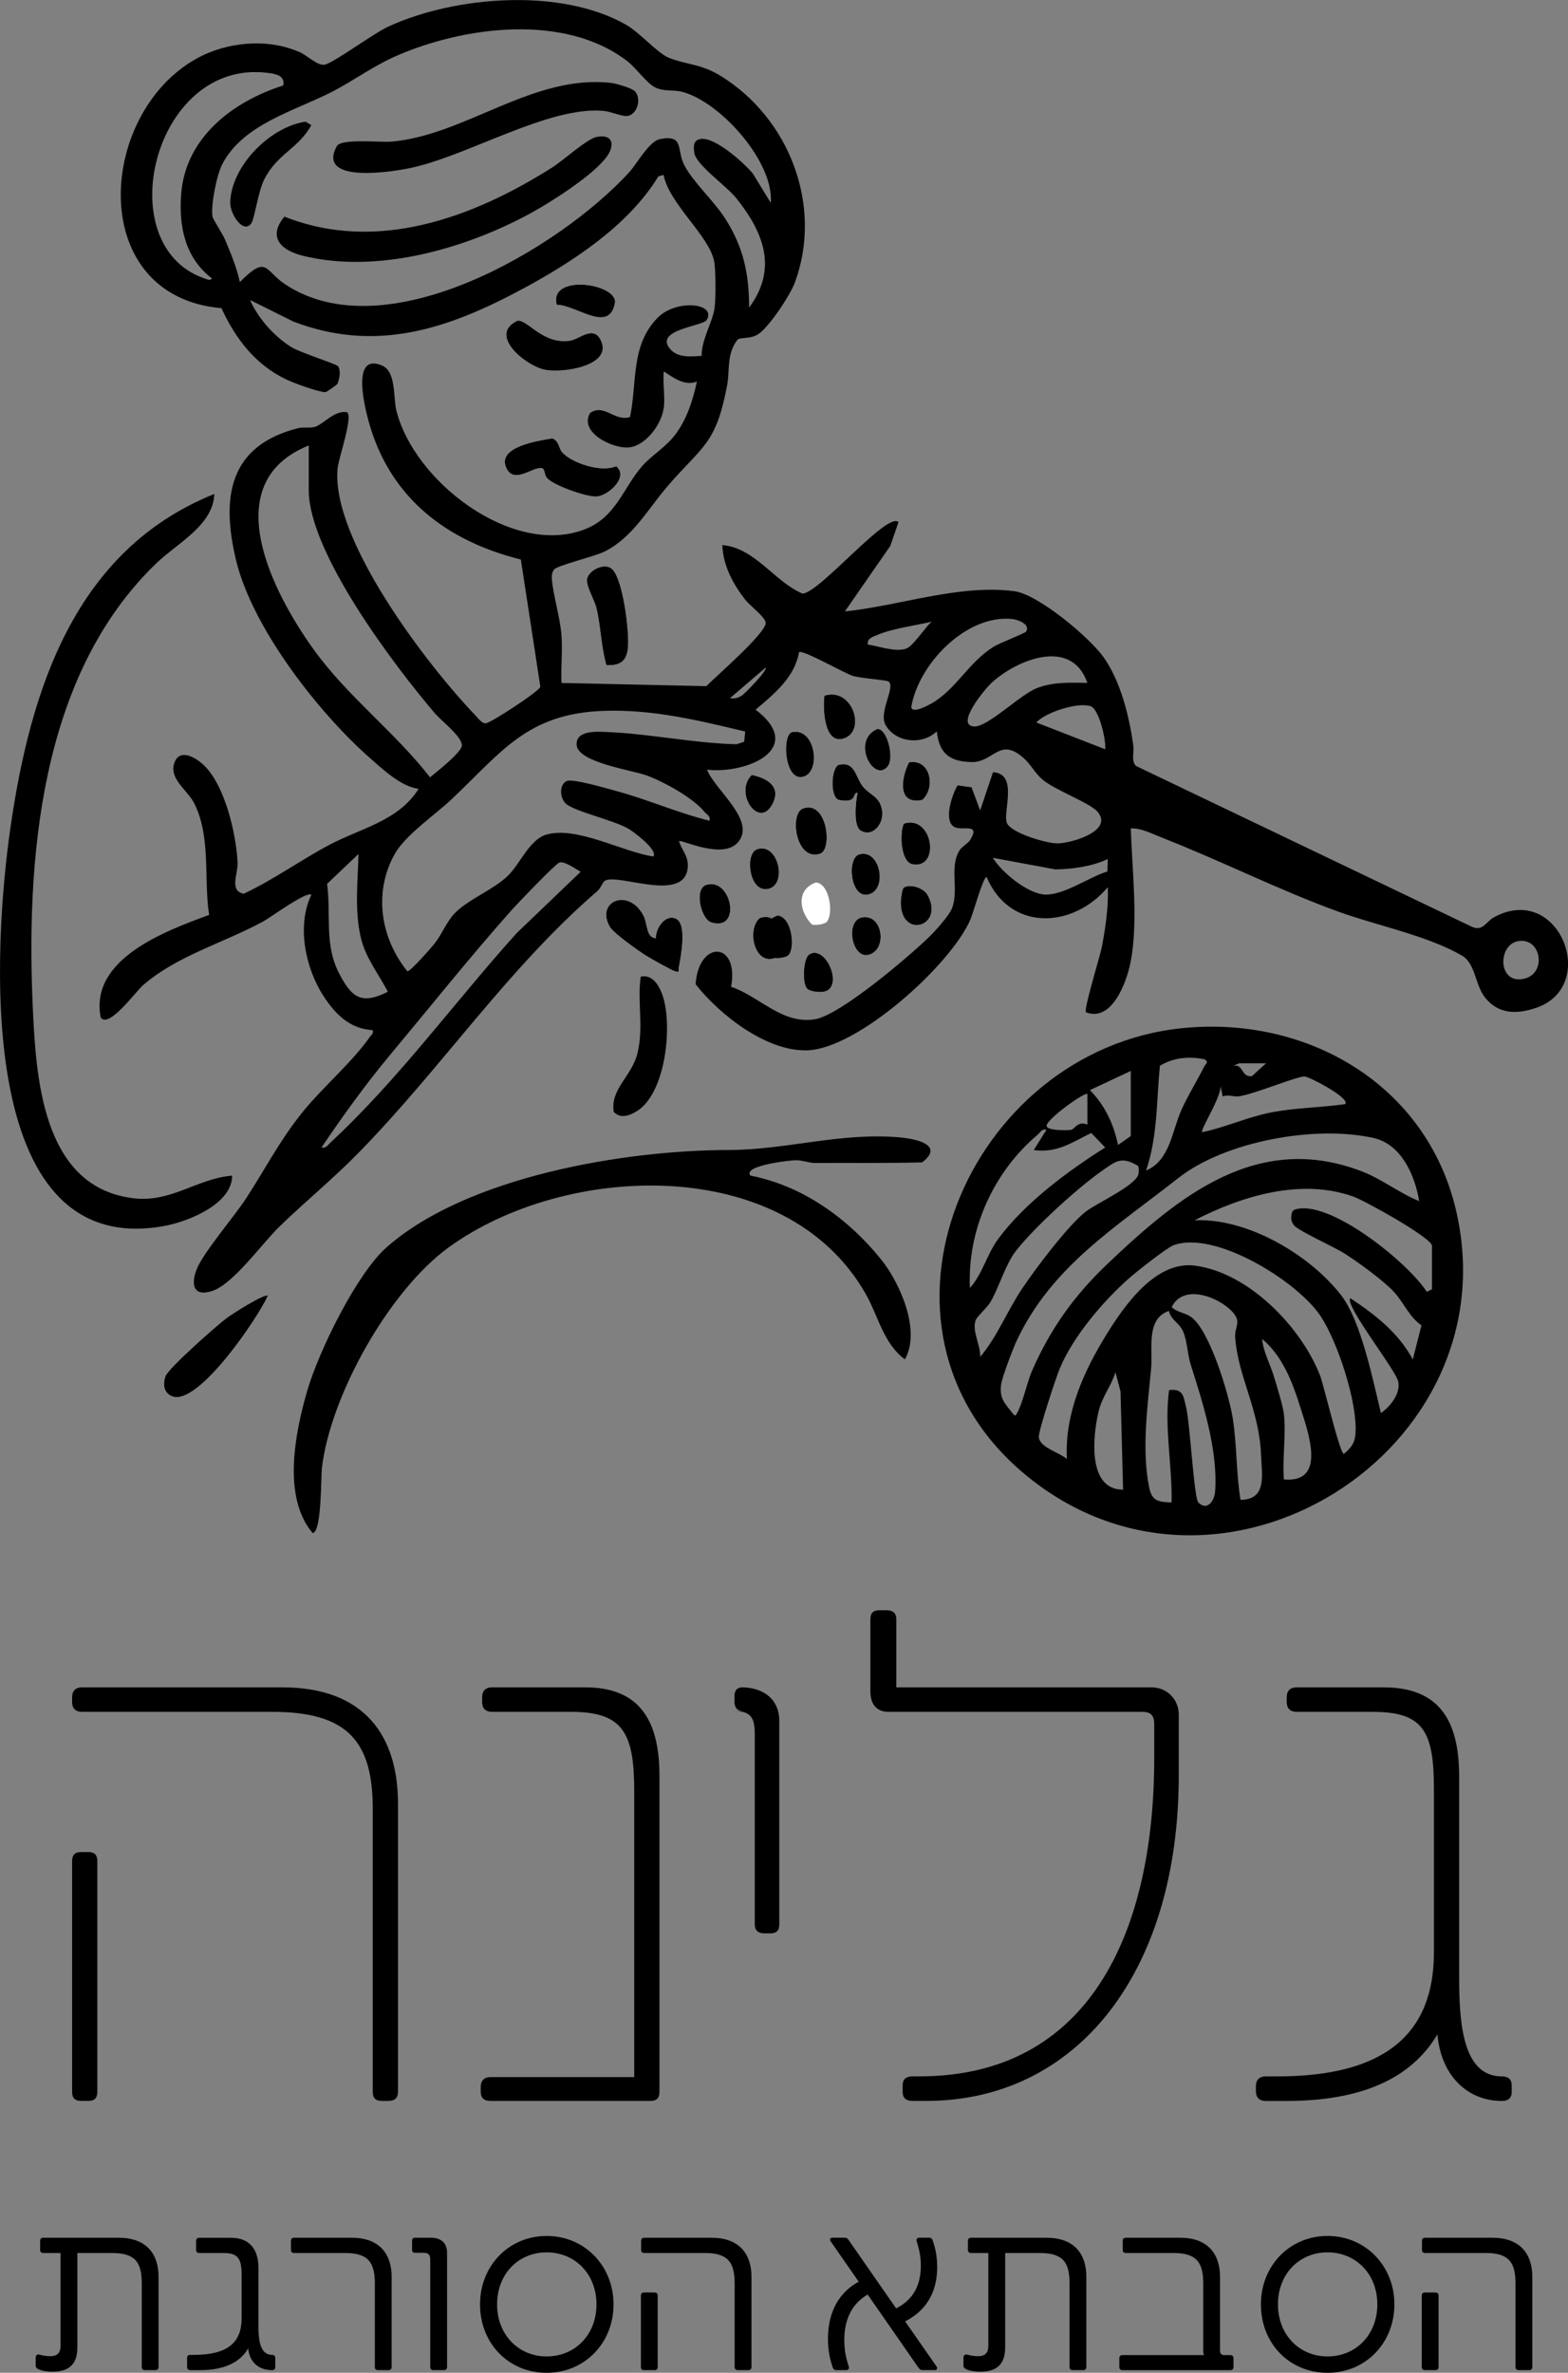 <?xml version="1.0" encoding="UTF-8"?> <svg xmlns="http://www.w3.org/2000/svg" id="Layer_2" data-name="Layer 2" viewBox="0 0 614.24 929.39"><rect x="0" y="0" width="614.24" height="929.39" fill="#808080" stroke="none"/><defs><style> .cls-1 { fill: #fff; } </style></defs><g id="Layer_1-2" data-name="Layer 1"><g><g><path class="cls-1" d="M218.08,119.36c7.94.15,21.05,11.84,22.9-1.34-.73-7.32-25.98-10.53-22.9,1.34ZM202.69,125.61c-11.6,5.44,2.79,17.42,10.47,19.16,7.03,1.59,26.75-1.41,22.3-11.26-2.88-6.37-8.35-.7-12.07-.1-10.67,1.72-16.73-8.35-20.71-7.8ZM220.25,177.19c-1.29-1.42-1.34-4.69-3.91-5.48-5.33.88-22.12,3.26-17.9,11.78,3.13,6.32,10.32-.87,13.89-.09,1.11.24.89,2.66,1.9,3.8,2.63,2.97,15.23,7.38,19.25,7.3,4.64-.09,13.07-7.7,7.89-11.9-5.69,2.58-17.23-1.13-21.12-5.41ZM239.66,222.77c-2.96-2.55-9.36.7-9.72,4.23-.27,2.76,2.94,7.98,3.72,11.26,1.77,7.44,1.77,15.08,3.89,22.28,5.14.17,7.8-1.31,8.42-6.55.71-5.96-1.86-27.39-6.31-31.23ZM322.95,272.48c-.67,4.61-.23,18.93,7.28,16.86,9.35-2.58,3.9-20.37-7.28-16.86ZM347.71,300.23c2.87-3.48-.35-15.32-4.12-14.67-10.33,4.59-1.34,21.29,4.12,14.67ZM310.4,286.73c-4.17.77-3.21,18.94,3.91,17.59,7.55-1.44,5.32-19.29-3.91-17.59ZM356.09,298.61c-3.08,6.05-4.75,16.8,5.2,14.71,5.33-4.71,3.32-16.24-5.2-14.71ZM337.12,325.3c4.72,2.89,9.26-2.72,8.44-7.84-.9-5.64-4.74-5.89-7.6-9.48s-2.96-9.94-9.38-8.4c-2.96,1.04-3.57,12.54.01,13.76,1.23.2,2.66.42,3.88.18,2.88-.57,1.55-2.83,3.48-3.04-.7,3.17-1.81,12.99,1.17,14.82ZM294.52,303.53c-7.24,6.99,2.95,21.73,8.19,11.2,3.37-6.76-2.31-9.96-8.19-11.2ZM314.62,316.64c-5.55,1.91-2.9,21.02,6.69,17.73,4.85-1.66,2.75-20.98-6.69-17.73ZM354.06,322.6c-1.74,3.66-1.28,15.07,3.42,15.91,11.09,1.98,7.93-19.58-3.42-15.91ZM296.62,332.62c-4.85,1.6-3.29,16.29,3.67,15.65,8.48-.78,4.84-18.46-3.67-15.65ZM336.67,334.62c-5.09,1.38-3.61,17.54,3.57,15.72,7.62-1.93,4.57-17.92-3.57-15.72ZM323.7,361.23c2.91-2.51,1.58-15.02-4.07-15.6-7.83,2.81-6.59,11.3-1.66,16.41,1.25.62,4.86-.06,5.73-.81ZM276.63,346.61c-4.8,1.56-2.07,13.43,2.02,14.68,12.15,3.71,7.82-17.89-2.02-14.68ZM354.1,347.63c-.67.42-1.17,4.2-1.2,5.33-.45,15.26,17.36,10.1,10.48-2.39-1.56-2.83-6.85-4.44-9.27-2.93ZM256.95,367.48c-3.85-.09-3.23-5.67-4.79-8.7-5.8-11.31-19.03-5.77-13.25,4.26,1.46,2.54,11.53,9.67,14.51,11.49,1.86,1.14,9.56,5.5,11.07,5.94,2.04.59,1.25-.5,1.44-1.5.78-4.1,3.29-16.76-.95-19.02s-8.2,3.65-8.02,7.54ZM297.58,359.6c-5.14,4.57-2.01,18.28,5.7,15.74,4.71-1.55,4-19.16-5.7-15.74ZM336.62,359.64c-5.44,3-2.38,15.67,3.42,14.4,8.11-1.78,5.69-17.53-3.42-14.4ZM316.19,387.24c1.27,1.27,5.32,1.59,7.06,1.06,7.28-2.22-.03-18.69-6.34-14.39-2.22,1.51-2.78,11.27-.72,13.32ZM104.95,507.49c-1.22-1.01-13.95,7.13-15.92,8.57-4.01,2.94-22.81,19.45-24.16,22.87s-.72,7.1,3.04,8.14c10.3,2.85,33.12-30.83,37.04-39.58Z"></path><path d="M259.95,159.98c-.84,6.28-7.04,14.71-13.73,15.28-6.17.53-19.6-5.9-15.02-13.53,5.51-3.77,9.64,3.56,15.61,1.61,2.82-13.58.19-27.96,10.71-38.78,7.39-7.6,23.36-5.86,19.29.8-1.46,2.38-20.54,3.78-14.42,11.19,3.07,3.71,8.1,3.13,12.46,2.83-.11-6.07,4.24-13.26,5.04-18.46.55-3.58.54-15.26-.16-18.71-2.05-9.98-17.68-22.52-19.79-33.72l-2.05.62c-11.66,19.14-33.39,33.38-52.91,43.9-29.1,15.68-57.34,25.41-90.01,12.96l-17.02-8.47c3.16,7.17,9.45,14.24,16.09,18.4,3.53,2.22,17.91,6.72,18.43,7.57,1.12,1.86.54,4.88-.26,6.82-.23.55-4.41,3.31-4.7,3.3-2.95-.05-12.2-3.49-15.24-4.91-12.15-5.7-20.05-16.05-25.52-27.97-53-4.63-48.82-75.97-9.81-97.73,11.87-6.62,27.94-8.14,40.55-2.51,2.9,1.3,7.02,5.43,9.72,4.86,3.59-.76,19.1-12.27,25.07-15,26.13-11.94,67.48-15.19,92.98-.63,5.48,3.13,12.46,11.32,16.97,13.03,7.09,2.69,12.43,2.31,20.03,6.97,26.86,16.51,40.15,50.68,29.19,80.79-1.84,5.06-10.19,17.69-14.52,20.47-2.97,1.91-7.23,1.08-8.07,2.15-4.29,5.5-2.94,12.13-4.01,17.77-4.42,23.35-9.49,23.48-23.39,39.61-7.54,8.75-13.57,19.96-24.51,25.49-4,2.02-18.71,5.48-19.91,7.1-.81,1.09-.96,2.32-.86,3.65.49,6.53,3.26,14.97,3.78,22.27.44,6.09-.29,12.39,0,18.5l56.73,1.26c3.8-3.87,23.37-20.76,23.26-24.79-.06-2.19-6.27-6.83-7.96-9-4.83-6.18-8.75-13.41-9.02-21.47,12.8,1.06,20.48,14.43,31.41,19.01,6.77-.34,33.26-32.32,37.58-28.01l-3.18,9.3-17.81,25.68c21.32-2.15,44.69-10.75,66.41-7.91,9.32,1.22,29.6,18.21,35.02,25.98,6.7,9.61,9.91,22.95,11.56,34.44.38,2.65-.92,5.86,1,8l131.2,62.81c4.68,2.41,5.79-1.74,9.1-3.53,25.52-13.87,41.41,27.04,16.49,35.49-7.27,2.47-14.43,2.68-19.8-3.77-4.2-5.05-3.82-13.57-9.28-16.72-13.6-7.84-33.24-11.74-47.96-17.04-23.67-8.53-46.33-20.1-69.77-29.23-3.86-1.5-7.72-3.65-11.96-3.53.47,16.17,3.01,36.56-.1,52.4-1.55,7.9-7.32,23.57-17.47,19.63-.93-1.31,5.54-21.91,6.27-25.83,1.43-7.63,2.57-15.44,2.29-23.2-13.73,16.36-38.4,17.45-47.49-3.98-1.36-.01-5.16,13.95-6.33,16.65-7.7,17.85-44.01,50.55-63.83,51.26-15.95.57-34.45-13.91-43.81-25.88,1.04-17.31,17.14-17.04,13.88,1,11.12,3.68,19.85,14.8,32.85,12.71,9.87-1.59,36.74-24.49,44.75-32.25,2.37-2.29,7.75-8.29,8.89-11.11,2.92-7.23-1.17-16.42,3.09-22.91.97-1.48,3.25-2.63,4.06-3.94,4.19-6.8-2.89-3.52-6.06-5.05-4.59-2.21-.99-12.89,1.15-16.35l5.45.75,3.39,9.08,5.03-14.99c10.17.55,3.63,15.93,5.48,19.98,1.8,3.93,15.74,7.99,19.9,7.91,5.16-.09,21.98-4.78,15.59-12.38-2.89-3.44-16.58-8.46-21.46-12.53-3.01-2.51-4.43-5.61-6.98-8.02-9.9-9.36-12.1,1.29-20.99,1.07-8.57-.21-12.61-3.35-13.56-12.03-5.68,5.44-16,4.53-20.04-2.45-2.92-5.05,4.11-15.19,1.1-17.1-.94-.59-10.73-1.21-13.85-2.15-3.48-1.05-19.83-10.49-21.19-9.3-1.67,9.89-9.86,16.44-16.99,22.5,19.97,15.31-3.52,25.28-19.01,23.51,2.86,7.81,19.56,20.02,12.02,28.52-6.07,6.84-22.13-1.33-23.02-.52,1.13,3.68,3.75,5.83,3.44,10.14-1.02,14.39-27.43,2.3-32.45,5.36-.96.58-1.67,2.93-2.96,4.04-35.36,30.49-61.26,69.67-94.02,102.98-9.78,9.95-20.58,18.76-30.55,28.45-6.59,6.41-17.88,22.17-25.93,25.07-7.5,2.7-8.99-2.04-6.44-8.44,2.57-6.46,14.63-20.5,19.32-27.68,7.74-11.87,13.33-23.06,22.61-34.39,7.67-9.37,19.16-19.17,25.98-29.02.59-.85,1.39-.99.98-2.51-8.87-.41-14.68-6.29-19.22-13.28-7.15-11-10.6-27.72-4.77-39.72-2-1.48-15.97,8.88-18.98,10.51-15.44,8.37-33.67,13.32-47.03,24.97-2.81,2.45-13.49,17.18-16.53,12.55-4.43-22.98,25.46-33.86,42.47-40.14-2.17-14.13.81-30.25-5.75-43.58-2.53-5.13-9.81-9.51-7.98-15.6,1.87-6.23,8.07-2.74,11.35.24,8.53,7.76,13.05,27.31,13.53,38.53.19,4.36-3.36,10.99,2.41,12.12,11.65-5.48,22.15-13.08,33.49-19.12,12.27-6.53,27.11-9.35,35.02-21.98-6.84-.81-14.18-7.74-19.52-12.47-20.03-17.75-45.69-50.78-51.98-77.02-5.9-24.59-2.94-44.86,24.26-51.76,2.11-.53,4.4.07,6.51-.49,3.27-.88,7.82-6.73,12.72-5.75,2.38,1.72-3.3,17.95-3.7,21.76-2.9,27.76,35.25,77.56,54.21,97.23.96,1,2.27,2.96,3.83,2.83,2.09-.18,21.2-12.71,21.36-14.32l-7.64-49.82c-28.73-7.18-50.78-23.72-59.29-52.94-1.7-5.84-7.58-28.49,5.01-23,5.46,2.38,4.27,12.52,5.5,17.5,6.85,27.79,45.07,57.11,73.25,46.83,12.79-4.67,15.31-16.06,23.08-25.01,3.41-3.94,9.26-7.45,12.84-12.16,4.62-6.08,6.99-13.53,8.58-20.91-4.81,1.84-9.17-1.53-12.99-4-.43,4.59.59,10.05,0,14.5ZM301.94,79.48c1.35-16.2-20.13-39.96-34.93-43.56-3.49-.85-6.83.03-10.33-1.67-3.29-1.59-7.45-7.58-10.81-10.19-24.52-19.01-64.27-13.75-90.88-2.05-8.78,3.86-16.64,9.69-25.01,13.99-14.37,7.38-34.6,12.55-42.84,28.16-2.26,4.29-4.62,16.27-3.9,20.68.18,1.08,3.99,6.79,4.89,8.97,2.25,5.42,4.6,10.9,5.84,16.67,10.77-10.85,9.57-4.55,17.66.83,39.48,26.29,107.41-13.88,134.84-43.82,2.97-3.24,7.81-12.16,12.01-12.99,9.72-1.92,6.39,4.13,9.64,10.31,3.46,6.58,11.74,14.12,16.06,20.94,7.08,11.17,9.26,21.53,9.27,34.74,11.34-15.26,5.66-29.54-5.08-42.93-3.83-4.77-15.73-13.02-16.38-17.66-.35-2.51-.48-5.02,2.49-5.47,5.58-.85,16.93,9.31,20.45,13.58l7.02,11.47ZM110.95,33.47c.81-4.04-3.23-4.6-6.5-4.98-44.3-5.19-61.78,67.51-24.51,80.51.86.3,2.65,1.18,3.01,0-10.48-8.07-12.94-20.31-11.98-32.99,1.68-22.16,20.21-36.23,39.98-42.53ZM120.95,174.48c-36.42,14.66-14.14,57.52,1.78,79.72,13.34,18.6,31.8,32.34,45.72,50.26,2.51-2.03,12.42-9.83,12.49-12.46.09-3.47-8.04-9.64-10.5-12.51-15.9-18.63-49.49-62.98-49.49-87.51v-17.5ZM401.92,247.43c1.87-2.82-3.03-4.74-5.46-4.98-18.01-1.81-36.71,17.71-39.49,34.51.42,2.79,6.82-.78,8.31-1.65,9.35-5.51,14.2-15.92,23.98-22.02,2.16-1.34,12.27-5.28,12.66-5.86ZM364.95,243.49c-6.38,1.57-15.42,2.67-21.28,5.21-1.65.71-4.12,1.31-3.71,3.77,4.53.65,10.66,3.06,15.06,1.57,2.59-.88,7.47-8.37,9.93-10.55ZM425.95,267.48c-6.08-17.82-27.43-9.25-37.52-.02-2.48,2.27-14.34,16.46-6.96,17.08,5.44.45,18.03-12.52,24.94-15.1,6.46-2.41,12.76-2.05,19.54-1.96ZM285.95,273.47c1.83.23,2.97-.01,4.55-.94,1.13-.66,10.33-10.04,9.44-11.05l-13.99,11.99ZM432.94,293.48c.44-3.48-2.4-15.7-5.65-16.84-4.92-1.73-17.49,2.23-21.34,6.34l26.99,10.5ZM291.91,286.53c-18.41-4.41-36.29-8.77-55.5-8.09-29.79,1.05-39.75,15.92-59.44,34.56-6.5,6.15-18.22,14.07-22.4,21.6-8.33,15.01-5.49,32.83,5,45.83,1.13.2,9.42-9.25,10.8-11.03,2.71-3.49,4.67-8.4,7.54-11.46,5.17-5.54,15.33-9.37,21.07-14.93,4.7-4.56,8.45-14.14,14.93-16.07,11.91-3.53,30,6.76,42.03,8.54,1.93-2.53-7.7-9.64-9.67-10.82-5.81-3.49-21.92-6.92-24.87-10.13-2.02-2.2-2.43-7.1.56-8.59,2.24-1.12,15.71,2.89,19.21,3.82,12.46,3.33,24.26,8.63,36.78,11.71.44-1.88-1.07-2.37-1.99-3.5-4.51-5.49-15.97-11.81-22.73-14.27-5.55-2.03-26.66-5.02-27.32-11.78-.61-6.22,8.71-5.34,12.52-5.17,16.46.73,33.47,4.36,50.08,4.77l3.02-.98.39-4.02ZM151.95,388.46c-3.61-6.94-8.68-13.2-10.54-20.95-2.58-10.78-1.26-22.11-.96-33.03l-12.32,11.71c1.62,12.12-1.16,23.72,4.65,34.95,4.98,9.63,8.76,12.54,19.17,7.31ZM433.94,336.48c-6.13,2.88-13.73,3.97-20.54,4.05l-24.46-4.54c3.48,5.77,13.87,14.24,20.61,14.4,7.41.17,17.17-6.89,24.25-9.05l.15-4.85ZM125.95,449.47c1.79.39,2.43-.95,3.52-1.97,26.75-24.79,48.57-54.98,72.96-82.04l25.03-23.99c-1.95-1.08-6.6-4.49-8.49-3.55-1.75.87-16.19,15.89-18.54,18.54-16.12,18.12-31.89,37.88-47.46,56.54-9.62,11.53-18.65,24.03-27.03,36.46ZM594.69,368.64c-7.7,1.37-7.94,15.48.75,14.94,10.88-.67,8.84-16.65-.75-14.94Z"></path><path d="M462.73,402.76c48.93-5.15,95.85,21.74,107.55,70.9,22.42,94.24-92.45,167.37-168.8,103.8-69.24-57.65-22.14-165.93,61.25-174.7ZM448.96,458.47c9.32-3.84,10.18-15.57,13.82-23.67,2.64-5.87,6.08-11.33,8.96-17.05.61-1.21,1.85-1.62.24-2.81-6.08-1.28-12.3-.74-17.61,2.51-1.34,13.69-.87,27.84-5.42,41.01ZM495.95,416.49h-10.52s-2.48.98-2.48.98c4.27-.96,3.1,4.5,7.45,4.06l5.55-5.04ZM442.95,419.48l-15.98,7.5c5.91,6.05,9.3,13.29,11,21.5l4.99-3.5v-25.5ZM526.95,432.47c2.14-2.31-13.8-10.59-15.75-10.82-2.75-.32-20.04,7.03-25.9,7.76-2.21.27-4.26-.83-6.34.07l-1-5c1.65,3.49-7.99,18.05-7.01,18.99,9.12-1.92,17.61-5.89,26.79-7.7,9.65-1.91,19.51-1.91,29.2-3.3ZM425.95,428.49c-.8-.93-15.83,9.65-15.97,12.5.09,1.9,7.89,1.8,9.55,1.57,1.48-.2,2.55-3.67,6.44-2.07v-12ZM409.95,442.49c-1.88-.44-2.38,1.04-3.5,1.99-17.26,14.52-27.59,37.34-26.49,60,4.98-5.55,6.57-13.14,11.16-19.33,10.44-14.07,27.16-26.45,41.83-35.69l-5.48-5.69c-7.53,3.7-13.44,7.95-22.51,6.7l4.99-7.98ZM555.95,470.48c-1.65-10.04-6.96-22.26-17.77-24.72-22.72-5.16-58.22,1.17-76.7,15.74-24.26,19.14-49.53,34.42-63.26,63.74-1.42,3.04-5.62,14.07-6.04,16.99-.81,5.58,1.6,7.64,4.8,11.7.72.91.96.44,1.46-.48,2.37-4.27,3.84-12.05,6.03-16.97,7.34-16.5,16.44-29.15,29.47-41.53,27.89-26.5,58.53-51.7,99.27-36.25,8.03,3.04,14.83,8.55,22.73,11.76ZM445.78,456.64c-6.52-3.92-8.81-1.75-14.16,2.01-9.84,6.93-26.48,22.13-33.67,31.33-4.12,5.27-6.53,14.21-9.97,20.03-1.39,2.35-5.4,5.75-5.83,7.18-1.39,4.58,2.03,9.61,1.81,14.29,6.74-7.93,10.75-18.33,16.56-26.93,5.27-7.81,17.89-24.63,24.93-30.07,4.1-3.16,19.48-10.15,20.51-14.54.2-.86.25-2.59-.19-3.31ZM560.95,504.98v-17c0-3.15-26.4-17.72-30.73-19.27-20.52-7.37-43.77-.28-62.28,9.27,20.62-1.01,45.25,13.51,57.53,29.48,7.75,10.07,12.41,33.42,15.49,46.02,3.66-2.55,7.71-7.6,6.8-12.25s-21.13-29.96-18.8-32.75c9.88,6.56,18.73,13.41,24.49,24l3.39-13.37c-4.81-3.23-6.99-9.07-10.85-13.17-4.25-4.51-13.76-11.42-19.13-14.87-4.04-2.59-18.05-8.86-19.9-11.09-1.31-1.59-1.33-2.96-.9-4.86.36-1.27,1.26-1.42,2.39-1.64,13.73-2.61,43.03,21.02,50.49,32.52l2-1.01ZM417.94,571.48c-.94-17.66,6.52-34.28,15.59-48.92,7.19-11.6,19.36-28.87,34.66-26.82,21.03,2.82,41.51,24.02,48.94,43.06,1.43,3.67,7.71,30.66,9.32,30.66,3.02-2.53,4.38-4.43,4.58-8.46.58-12.09-6.95-35.21-13.66-45.43-8.91-13.57-41.34-33.82-57.65-27.83-2.66.98-14.48,10.35-17.23,12.77-10.22,8.96-22.19,23.03-27.39,35.61-1.45,3.51-8.39,24.5-8.16,26.83.4,4.07,8.27,6.04,11,8.53ZM485.96,587.49c10.43-.18,8.34-9.57,8.04-17.55-.68-17.83-9-30.62-10.13-45.96-.33-4.54,2.85-6.12-1.41-10.5-5.46-5.6-18.94-10.74-23.48-1.5,2.03,1.96,4.91,2.12,7.32,3.66,7.42,4.76,15.07,30.5,16.54,39.46,1.75,10.65,1.34,21.73,3.12,32.39ZM457.93,513.49c-9.15,2.92-6.31,15.09-6.99,22.48-1.38,14.98-3.81,31.87-.74,46.76,1.09,5.29,3.67,5.59,8.75,5.75.28-14.75-2.92-29.37-.99-44.01,5.65-.65,5.63,2.49,6.69,6.81,1.54,6.27,3.06,35.48,4.78,37.22,3.4,3.44,6.32-.5,6.59-4.47,1.11-16.01-4.81-34.59-9.58-49.54-1.24-3.89-1.37-9.3-2.99-13.01-1.47-3.38-4.77-4.44-5.52-7.99ZM502.95,553.98c.9,7.96-.66,17.37,0,25.5,17.14,1.53,9.31-19.05,6.27-28.77-2.99-9.55-6.93-19.68-14.77-26.23.29,4.84,3.31,10.15,4.77,15.23,1.09,3.78,3.34,10.73,3.74,14.26ZM439.95,583.48l-1.01-38.49-1.98-7.51c-1.83,5.86-5.25,9.42-6.71,15.79-2.16,9.39-4.29,30.3,9.7,30.2Z"></path><path d="M293.96,460.47c20.4,3.96,38.04,16.65,50.97,32.54,7.58,9.31,15.97,28.19,9.53,39.45-8.53-6.43-10.29-16.81-15.33-25.65-31.32-54.98-117.62-51.56-163.49-18.14-23.24,16.93-46.25,57.98-49.56,86.44-.34,2.96-.05,25.36-3.63,25.35-11.97-14.15-6.85-39.47-2.01-55.99,4.5-15.34,19.28-45.6,31.04-55.96,31.48-27.73,93.24-38.03,134.01-38.07,22.47-.02,43.7-6.99,66.94-4.94,6.25.55,17.68,2.91,8.82,9.79-13.94.36-27.9.17-41.85.23-2.61.01-4.99-1.11-7.91-1.08-1.37.02-20.65,1.96-17.55,6.03Z"></path><path d="M90.95,460.49c-.06,11.21-17.36,18.05-26.76,19.74C-11.16,493.79-2.33,368.57,4.1,324.12c7.8-53.95,25.16-108.63,79.85-130.64-.4,12.21-14.43,19.23-22.52,26.97-46.03,44.07-51.52,116.83-48.43,177.49,1.37,27,4.72,67.49,39.56,71.43,14.66,1.66,24.72-7.79,38.39-8.89Z"></path><path d="M251,382.53c4.56-.96,7.1,3.35,8.42,6.98,4.21,11.52,1.56,38.85-10.12,45.82-2.86,1.71-6.35,2.94-8.88.16-1.44-8.88,7.06-13.94,9.25-22.78,2.61-10.52-.11-20.06,1.32-30.18Z"></path><path d="M104.95,507.49c-3.92,8.75-26.74,42.43-37.04,39.58-3.76-1.04-4.34-4.85-3.04-8.14s20.15-19.93,24.16-22.87c1.96-1.44,14.69-9.59,15.92-8.57Z"></path><path d="M220.25,177.19c3.89,4.28,15.43,7.99,21.12,5.41,5.18,4.2-3.25,11.81-7.89,11.9-4.02.08-16.62-4.32-19.25-7.3-1.01-1.14-.78-3.56-1.9-3.8-3.57-.79-10.76,6.4-13.89.09-4.22-8.52,12.58-10.9,17.9-11.78,2.57.79,2.61,4.05,3.91,5.48Z"></path><path d="M202.69,125.61c3.98-.55,10.04,9.52,20.71,7.8,3.72-.6,9.19-6.28,12.07.1,4.45,9.85-15.28,12.86-22.3,11.26-7.68-1.74-22.07-13.72-10.47-19.16Z"></path><path d="M256.95,367.48c-.18-3.88,3.81-9.77,8.02-7.54s1.73,14.92.95,19.02c-.19,1.01.6,2.09-1.44,1.5-1.5-.43-9.2-4.8-11.07-5.94-2.98-1.82-13.05-8.95-14.51-11.49-5.78-10.03,7.46-15.57,13.25-4.26,1.56,3.04.94,8.61,4.79,8.7Z"></path><path d="M239.66,222.77c4.45,3.84,7.02,25.26,6.31,31.23-.62,5.24-3.28,6.72-8.42,6.55-2.11-7.2-2.12-14.84-3.89-22.28-.78-3.28-3.99-8.5-3.72-11.26.35-3.54,6.75-6.79,9.72-4.23Z"></path><path d="M337.12,325.3c-2.98-1.83-1.87-11.65-1.17-14.82-1.93.21-.6,2.47-3.48,3.04-1.21.24-2.65.02-3.88-.18-3.58-1.22-2.97-12.72-.01-13.76,6.42-1.54,6.5,4.79,9.38,8.4s6.7,3.85,7.6,9.48c.82,5.12-3.71,10.73-8.44,7.84Z"></path><path d="M218.08,119.36c-3.08-11.87,22.17-8.66,22.9-1.34-1.85,13.19-14.96,1.49-22.9,1.34Z"></path><path d="M314.62,316.64c9.44-3.25,11.55,16.07,6.69,17.73-9.59,3.28-12.24-15.82-6.69-17.73Z"></path><path d="M322.95,272.48c11.18-3.51,16.64,14.29,7.28,16.86-7.51,2.07-7.95-12.25-7.28-16.86Z"></path><path d="M310.4,286.73c9.23-1.7,11.46,16.15,3.91,17.59-7.12,1.35-8.08-16.82-3.91-17.59Z"></path><path d="M354.06,322.6c11.35-3.67,14.51,17.89,3.42,15.91-4.7-.84-5.15-12.26-3.42-15.91Z"></path><path d="M354.1,347.63c2.42-1.5,7.71.1,9.27,2.93,6.88,12.5-10.93,17.65-10.48,2.39.03-1.13.53-4.91,1.2-5.33Z"></path><path d="M297.58,359.6c9.71-3.42,10.41,14.19,5.7,15.74-7.72,2.54-10.85-11.17-5.7-15.74Z"></path><path d="M276.63,346.61c9.85-3.2,14.18,18.39,2.02,14.68-4.09-1.25-6.82-13.12-2.02-14.68Z"></path><path d="M308.7,374.23c-.87.75-4.49,1.43-5.73.81-4.93-5.11-6.17-13.6,1.66-16.41,5.65.58,6.98,13.09,4.07,15.6Z"></path><path d="M296.62,332.62c8.52-2.81,12.15,14.88,3.67,15.65-6.97.64-8.52-14.05-3.67-15.65Z"></path><path d="M316.19,387.24c-2.06-2.05-1.5-11.81.72-13.32,6.31-4.3,13.62,12.17,6.34,14.39-1.74.53-5.79.2-7.06-1.06Z"></path><path d="M336.67,334.62c8.14-2.21,11.2,13.79,3.57,15.72-7.19,1.82-8.66-14.34-3.57-15.72Z"></path><path d="M336.62,359.64c9.11-3.13,11.53,12.62,3.42,14.4-5.8,1.27-8.86-11.39-3.42-14.4Z"></path><path d="M294.52,303.53c5.88,1.25,11.56,4.45,8.19,11.2-5.25,10.52-15.43-4.21-8.19-11.2Z"></path><path d="M356.09,298.61c8.52-1.53,10.53,10,5.2,14.71-9.95,2.09-8.28-8.66-5.2-14.71Z"></path><path d="M347.71,300.23c-5.46,6.61-14.44-10.09-4.12-14.67,3.76-.65,6.98,11.2,4.12,14.67Z"></path><path d="M233.68,53.66c5.99-1.28,7.41,2.69,4.27,7.33-4.93,7.29-22.27,18.29-30.33,22.66-25.56,13.88-59.95,23.67-88.9,16.55-8.7-2.14-13.96-7.29-7.31-15.35,36.25,14.4,74.01.36,105.06-19.35,4.1-2.6,13.37-11.03,17.2-11.85Z"></path><path d="M248.69,35.73c2.58,2.71,1.17,8.63-2.47,9.6-2.23.59-6.61-1.6-9.73-1.89-21.55-1.98-52.92,17.51-75.72,22.37-6.27,1.33-37.06,6.51-28.82-8.58,1.68-3.08,17.22-1.38,21.48-1.76,29.04-2.58,55.32-26.47,86.02-22.99,1.99.23,8.06,2.02,9.24,3.25Z"></path><path d="M119.7,47.67l2.25,1.33c-5.05,9.3-13.36,11.1-18.52,21.46-2.34,4.7-3.71,15.24-4.98,17.02-3.12,4.36-8.39-3.65-8.26-8.23.41-14.3,15.64-29.57,29.5-31.59Z"></path></g><g><path d="M146.03,819.32v-110.65c0-26.08-9.34-38.16-39.26-38.16H32.09c-2.47,0-3.84-1.37-3.84-3.84v-1.92c0-2.47,1.37-3.84,3.84-3.84h78.52c32.12,0,45.3,18.94,45.3,45.58v112.84c0,2.47-1.37,3.57-3.84,3.57h-2.47c-2.47,0-3.57-1.1-3.57-3.57ZM28.25,728.99c0-2.47,1.1-3.57,3.57-3.57h2.74c2.47,0,3.57,1.1,3.57,3.57v90.33c0,2.47-1.1,3.57-3.57,3.57h-2.74c-2.47,0-3.57-1.1-3.57-3.57v-90.33Z"></path><path d="M188.32,819.32v-1.92c0-2.47,1.37-3.84,3.84-3.84h56.29v-111.75c0-22.79-4.12-31.3-24.71-31.3h-31.03c-2.47,0-3.84-1.37-3.84-3.84v-1.92c0-2.47,1.37-3.84,3.84-3.84h36.52c20.59,0,29.1,12.08,29.1,34.59v123.83c0,2.47-1.1,3.57-3.57,3.57h-62.6c-2.47,0-3.84-1.1-3.84-3.57Z"></path><path d="M295.67,753.7v-74.68c0-6.59-1.92-8.79-7.96-8.79h3.57c-2.47,0-3.57-1.37-3.57-3.84v-1.92c0-2.47,1.1-3.57,3.29-3.57,8.51.27,14.28,4.94,14.28,13.18v79.62c0,2.47-1.1,3.57-3.57,3.57h-2.2c-2.47,0-3.84-1.1-3.84-3.57ZM291,660.9h.28-.82.55Z"></path><path d="M353.6,819.32v-2.47c0-2.47,1.37-3.57,3.84-3.57h2.74c65.62,0,91.98-54.91,91.98-124.93v-12.9c0-3.3-1.1-4.94-4.67-4.94h-99.39c-4.94,0-7.14-3.3-7.14-7.96v-28.28c0-2.47,1.1-3.57,3.57-3.57h2.75c2.47,0,3.84,1.1,3.84,3.57v26.63h99.94c6.04,0,10.71,4.67,10.71,10.71v23.61c0,78.25-40.63,127.67-98.84,127.67h-5.49c-2.47,0-3.84-1.1-3.84-3.57Z"></path><path d="M491.98,819.05v-1.92c0-2.47,1.37-3.84,3.84-3.84h4.67c41.46,0,61.23-16.2,61.23-48.6v-63.7c0-22.51-3.84-30.48-23.89-30.48h-29.93c-2.47,0-3.84-1.37-3.84-3.84v-1.92c0-2.47,1.37-3.84,3.84-3.84h34.05c21.14,0,29.65,12.08,29.65,34.87v78.53c0,18.12,1.37,38.99,16.75,38.99,2.47,0,3.84,1.1,3.84,3.57v2.47c0,2.47-1.37,3.57-3.84,3.57-13.73,0-23.89-10.16-25.26-26.08-10.43,17.57-30.2,26.08-59.03,26.08h-8.24c-2.47,0-3.84-1.37-3.84-3.84Z"></path><path d="M55.53,927.11v-32.6c0-8.26-2.37-12.04-11.69-12.04h-13.53v36.9c0,6.68-3.25,9.58-9.75,9.58-2.81,0-6.59-.62-6.59-2.29v-3.16c0-.88.53-1.49,1.49-1.23,1.14.35,2.81.62,4.13.62,3.08,0,4.13-1.49,4.13-4.13v-36.29h-6.77c-.79,0-1.23-.44-1.23-1.23v-3.51c0-.79.44-1.23,1.23-1.23h29.61c10.54,0,15.55,6.06,15.55,15.29v35.32c0,.79-.44,1.23-1.23,1.23h-4.13c-.79,0-1.23-.44-1.23-1.23Z"></path><path d="M73.29,927.11v-3.51c0-.79.44-1.23,1.23-1.23h1.41c13,0,18.72-4.66,18.72-14.32v-16.96c0-6.15-1.23-8.61-6.94-8.61h-9.66c-.79,0-1.23-.44-1.23-1.23v-3.51c0-.79.44-1.23,1.23-1.23h12.48c7.12,0,10.72,4.39,10.72,11.86v23.11c0,5.45.79,10.9,5.36,10.9.79,0,1.23.44,1.23,1.23v3.51c0,.79-.44,1.23-1.23,1.23-5.54,0-8.87-3.34-9.4-8.52-3.25,5.71-9.84,8.52-18.8,8.52h-3.87c-.79,0-1.23-.44-1.23-1.23Z"></path><path d="M146.84,927.11v-32.6c0-8.26-2.46-12.04-11.69-12.04h-19.95c-.79,0-1.23-.44-1.23-1.23v-3.51c0-.79.44-1.23,1.23-1.23h22.67c10.46,0,15.55,6.06,15.55,15.29v35.32c0,.79-.44,1.23-1.23,1.23h-4.13c-.79,0-1.23-.44-1.23-1.23Z"></path><path d="M168.54,927.11v-41.91c0-2.11-.7-2.81-2.64-2.81h-3.34c-.79,0-1.14-.44-1.14-1.23v-3.43c0-.79.35-1.23,1.14-1.23h6.33c3.87,0,6.24,2.02,6.24,5.89v44.72c0,.79-.44,1.23-1.23,1.23h-4.13c-.79,0-1.23-.44-1.23-1.23Z"></path><path d="M188.05,902.59c0-15.11,11.25-26.8,26.1-26.8s26.19,11.69,26.19,26.8-11.25,26.8-26.19,26.8-26.1-11.51-26.1-26.8ZM214.15,922.98c11.07,0,19.51-8.44,19.51-20.38s-8.44-20.38-19.51-20.38-19.42,8.44-19.42,20.38,8.44,20.38,19.42,20.38Z"></path><path d="M251.06,899.17c0-.79.44-1.23,1.23-1.23h4.13c.79,0,1.23.44,1.23,1.23v27.94c0,.79-.44,1.23-1.23,1.23h-4.13c-.79,0-1.23-.44-1.23-1.23v-27.94ZM287.79,927.11v-32.6c0-8.26-2.46-12.04-11.69-12.04h-23.72c-.79,0-1.23-.44-1.23-1.23v-3.51c0-.79.44-1.23,1.23-1.23h26.45c10.46,0,15.55,6.06,15.55,15.29v35.32c0,.79-.44,1.23-1.23,1.23h-4.13c-.79,0-1.23-.44-1.23-1.23Z"></path><path d="M359.84,927.46l-19.95-28.73c-7.56,4.39-9.14,11.95-9.14,17.75,0,5.18.97,7.91,1.76,10.54.26.79-.26,1.32-1.05,1.32h-3.87c-.88,0-1.23-.53-1.49-1.32-.79-2.46-1.76-5.98-1.76-10.9,0-8.35,2.72-17.31,12.04-22.41l-10.98-15.82c-.53-.7-.18-1.41.61-1.41h4.92c.7,0,1.05.26,1.49.88l18.63,26.8c8-4.04,9.67-10.9,9.67-16.78,0-4.22-.88-6.94-1.67-9.67-.18-.7.26-1.23,1.05-1.23h3.95c.79,0,1.14.53,1.41,1.32.79,2.37,1.67,5.71,1.67,10.19,0,8.08-2.9,16.34-12.56,21.26l12.3,17.66c.53.7.18,1.41-.61,1.41h-4.92c-.7,0-1.05-.26-1.49-.88Z"></path><path d="M418.98,927.11v-32.6c0-8.26-2.37-12.04-11.69-12.04h-13.53v36.9c0,6.68-3.25,9.58-9.75,9.58-2.81,0-6.59-.62-6.59-2.29v-3.16c0-.88.53-1.49,1.49-1.23,1.14.35,2.81.62,4.13.62,3.08,0,4.13-1.49,4.13-4.13v-36.29h-6.77c-.79,0-1.23-.44-1.23-1.23v-3.51c0-.79.44-1.23,1.23-1.23h29.61c10.54,0,15.55,6.06,15.55,15.29v35.32c0,.79-.44,1.23-1.23,1.23h-4.13c-.79,0-1.23-.44-1.23-1.23Z"></path><path d="M438.49,927.11v-3.43c0-.79.44-1.23,1.23-1.23h31.98c-.26-.35-.35-.97-.35-1.76v-26.18c0-8.26-2.46-12.04-11.69-12.04h-18.63c-.79,0-1.23-.44-1.23-1.23v-3.51c0-.79.44-1.23,1.23-1.23h21.35c10.46,0,15.55,6.06,15.55,15.29v28.91c0,1.23.62,1.76,1.67,1.76h2.37c.79,0,1.23.44,1.23,1.23v3.43c0,.79-.44,1.23-1.23,1.23h-42.26c-.79,0-1.23-.44-1.23-1.23Z"></path><path d="M493.94,902.59c0-15.11,11.25-26.8,26.1-26.8s26.19,11.69,26.19,26.8-11.25,26.8-26.19,26.8-26.1-11.51-26.1-26.8ZM520.04,922.98c11.07,0,19.51-8.44,19.51-20.38s-8.44-20.38-19.51-20.38-19.42,8.44-19.42,20.38,8.44,20.38,19.42,20.38Z"></path><path d="M556.95,899.17c0-.79.44-1.23,1.23-1.23h4.13c.79,0,1.23.44,1.23,1.23v27.94c0,.79-.44,1.23-1.23,1.23h-4.13c-.79,0-1.23-.44-1.23-1.23v-27.94ZM593.68,927.11v-32.6c0-8.26-2.46-12.04-11.69-12.04h-23.72c-.79,0-1.23-.44-1.23-1.23v-3.51c0-.79.44-1.23,1.23-1.23h26.45c10.46,0,15.55,6.06,15.55,15.29v35.32c0,.79-.44,1.23-1.23,1.23h-4.13c-.79,0-1.23-.44-1.23-1.23Z"></path></g></g></g></svg> 